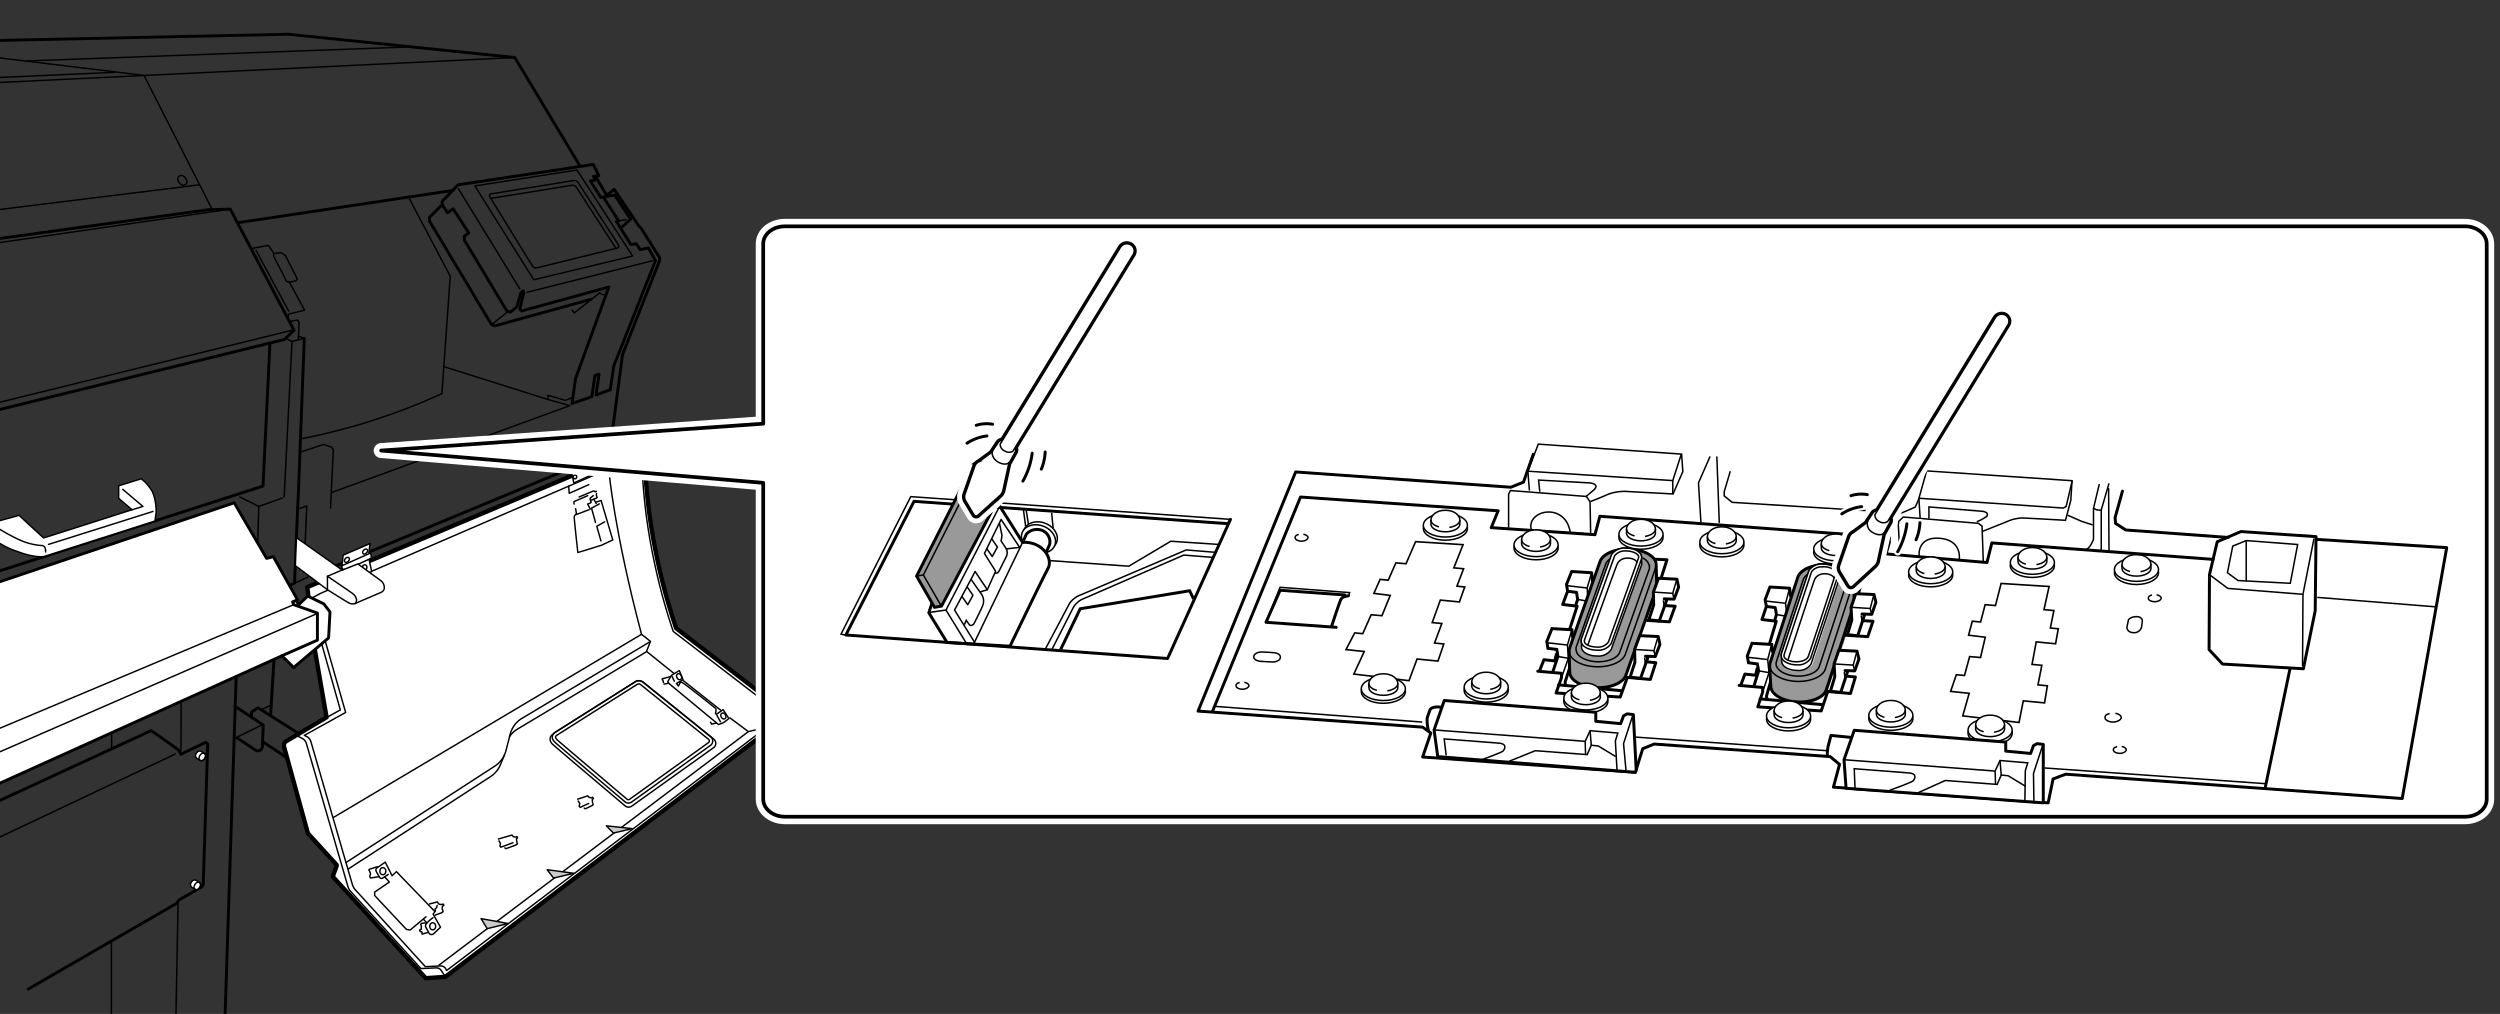<svg xmlns="http://www.w3.org/2000/svg" xmlns:xlink="http://www.w3.org/1999/xlink" width="151.24mm" height="61.34mm" viewBox="0 0 428.71 173.87"><rect x="0" y="0" width="428.71" height="173.87" fill="#333333" stroke="none"/><defs><style>.cls-1,.cls-11,.cls-15,.cls-16,.cls-17,.cls-18,.cls-22,.cls-3,.cls-5{fill:none;}.cls-2{clip-path:url(#clip-path);}.cls-10,.cls-11,.cls-13,.cls-14,.cls-15,.cls-16,.cls-17,.cls-18,.cls-19,.cls-21,.cls-3,.cls-4,.cls-5,.cls-6,.cls-7,.cls-8{stroke:#000;}.cls-10,.cls-15,.cls-16,.cls-19,.cls-22,.cls-3,.cls-4,.cls-5,.cls-6,.cls-7,.cls-8,.cls-9{stroke-linecap:round;stroke-linejoin:round;}.cls-3,.cls-7{stroke-width:0.5px;}.cls-10,.cls-13,.cls-14,.cls-19,.cls-20,.cls-21,.cls-4,.cls-7,.cls-8,.cls-9{fill:#fff;}.cls-4{stroke-width:0.75px;}.cls-5,.cls-6,.cls-8{stroke-width:0.25px;}.cls-6{fill:#ccc;}.cls-20,.cls-22,.cls-9{stroke:#fff;}.cls-20,.cls-9{stroke-width:2.56px;}.cls-10{stroke-width:0.64px;}.cls-11,.cls-13,.cls-14,.cls-17,.cls-18,.cls-20,.cls-21{stroke-miterlimit:10;}.cls-11{stroke-width:0.28px;}.cls-12{fill:#999;}.cls-13,.cls-16,.cls-17{stroke-width:0.26px;}.cls-14,.cls-15,.cls-18,.cls-19{stroke-width:0.51px;}.cls-21{stroke-width:0.9px;}.cls-22{stroke-width:1.28px;}</style><clipPath id="clip-path"><rect class="cls-1" width="153.96" height="173.87"/></clipPath></defs><g id="レイヤー_3" data-name="レイヤー 3"><g class="cls-2"><polyline class="cls-3" points="101.92 30.45 102.25 30.45 104.03 33.51 105.32 32.46 109.63 38.87 109.87 39.02 113.12 44.19 113.12 44.66 106.75 60.8 104.55 77.5 57.69 96.99"/><path class="cls-4" d="M52.71,100.68l51.6-21.74,5-1,1.29,1.39a95.94,95.94,0,0,0,2,16,101.55,101.55,0,0,0,3.35,12.4l14.31,11,1.79,5.8a.63.63,0,0,1-.23.69L76.36,167.51l-3.35.23L57.18,150.45a.32.32,0,0,1-.06-.3l.6-1.63a.26.26,0,0,0-.06-.29L52.8,142.9l-4.08-14.82a.87.87,0,0,1,.4-1L56,123l-2.39-13.74Z"/><polyline class="cls-5" points="53.57 102.5 55.01 101.73 105.65 79.85"/><polyline class="cls-5" points="97.52 83.35 97.61 84.59 100.96 83.11"/><path class="cls-5" d="M100.77,85l-2.32,1a.64.64,0,0,0,0,.43"/><path class="cls-5" d="M99.32,85.21l2.39-1c.2-.08.37.13.37.13l.18-.1"/><polyline class="cls-5" points="102.29 84.63 102.27 84.94 102.4 85.3 102.2 85.45 101.3 85.8"/><polyline class="cls-5" points="101.74 84.99 101.21 85.43 101.2 85.68 101.38 86.13 101.2 86.28 100.77 86.43 101.22 87.29"/><line class="cls-5" x1="101.84" y1="85.62" x2="102.24" y2="86.34"/><path class="cls-5" d="M98.71,87.23l.14.86s-.36.33-.39.52.63,6.14.63,6.14l4.07-1.26,1.92-.9-2-6.76-.89.28"/><polyline class="cls-5" points="102.77 86.4 101.44 87.14 102.12 89.6"/><polyline class="cls-5" points="103.69 89.48 102.34 90.24 103.05 92.75"/><line class="cls-5" x1="101.02" y1="87.4" x2="98.82" y2="88.23"/><path class="cls-5" d="M104.41,80.66s.86,10.2,5.6,28.11l1.53,1.21-.67,1.72,4.69,3.77"/><path class="cls-5" d="M50.89,126.14l.91.47a1.5,1.5,0,0,1,.75.92l7.08,24.39a2.44,2.44,0,0,0,.55,1l12,13.17,2.63-.12a.94.94,0,0,1,.83.42l.76,1.14"/><path class="cls-5" d="M55.77,109.91l3.5,12.26-7.09,3.93.38.18a1.52,1.52,0,0,1,.76.92l7.08,24.39a2.45,2.45,0,0,0,.54,1l12,13.17,2.62-.12a1,1,0,0,1,.84.43l.18.36,54.86-41.69-1.68-5.46-14.31-11a101.55,101.55,0,0,1-3.35-12.4,96.53,96.53,0,0,1-2-16l-1.3-1.39-4.75.91"/><polyline class="cls-5" points="56.01 123.03 58.36 121.74 55.15 110.35"/><path class="cls-5" d="M114.51,116.9l.61-1.08,1.37-.83.64,1.56-1.12.64.32.45.26-.45s0-.29.38-.16,5.71,4.41,5.71,4.41c.26.16,0,.89,0,.89l.13.16.19-.1,1-.7,1,1.53-1,.74-.79.28-8.4-6.95Z"/><line class="cls-5" x1="115.24" y1="115.98" x2="115.63" y2="116.81"/><line class="cls-5" x1="122.94" y1="122.65" x2="123.54" y2="123.77"/><polyline class="cls-5" points="114.93 116.04 113.58 116.39 113.55 116.55 113.68 116.65 113.78 117.06"/><polyline class="cls-5" points="121.85 123.86 122.04 124.18 122.78 123.99"/><ellipse class="cls-5" cx="116.46" cy="116.04" rx="0.41" ry="0.54" transform="translate(-39.82 65) rotate(-26.81)"/><ellipse class="cls-5" cx="124.04" cy="122.78" rx="0.41" ry="0.54" transform="translate(-42.04 69.14) rotate(-26.81)"/><line class="cls-5" x1="117.13" y1="116.68" x2="123.67" y2="121.85"/><polyline class="cls-5" points="125.17 123.1 128.33 125.46 131.41 124.71"/><line class="cls-5" x1="128.33" y1="125.46" x2="75.26" y2="165.51"/><polygon class="cls-6" points="83.55 159.25 87.13 158.36 82.5 157.53 83.55 159.25"/><polygon class="cls-6" points="93.83 149.14 94.92 150.57 98.39 149.75 93.83 149.14"/><polygon class="cls-6" points="103.98 141.61 105.19 142.85 108.42 142.09 103.98 141.61"/><path class="cls-5" d="M107.76,137.71a.94.94,0,0,1-.59-.22c-1.19-1-11.63-9.84-11.92-10.13a1.9,1.9,0,0,1-.5-.65,1,1,0,0,1,.35-1.07l13.83-8.75a1.13,1.13,0,0,1,.6-.17,1.18,1.18,0,0,1,.7.24l11.65,9.4a.88.88,0,0,1,.34.73.9.9,0,0,1-.38.72l-13.54,9.73A1,1,0,0,1,107.76,137.71Z"/><path class="cls-5" d="M122.36,126.7l-12-9.68a1.27,1.27,0,0,0-.36-.2,1.09,1.09,0,0,0-1,.07L95.1,125.64a1.15,1.15,0,0,0-.21.23l-.16.1a1,1,0,0,0-.35,1.1,1.76,1.76,0,0,0,.51.67c.3.3,11.07,9.41,12.3,10.45a.94.94,0,0,0,.6.22.91.91,0,0,0,.55-.18l14-10a.92.92,0,0,0,.4-.74A1,1,0,0,0,122.36,126.7Z"/><path class="cls-5" d="M95.29,126.51a1.46,1.46,0,0,0,.36.45c.26.26,10.32,8.78,11.89,10.1a.36.36,0,0,0,.43,0l13.54-9.73a.34.34,0,0,0,0-.55l-11.66-9.39a.54.54,0,0,0-.64,0l-13.78,8.72S95.2,126.29,95.29,126.51Z"/><polyline class="cls-5" points="85.47 143.87 87.8 143.2 88.02 143.46 88.37 143.55 88.66 143.46 88.75 143.68 88.56 143.84 88.63 144.38 88.72 144.7 88.56 144.86 86.78 145.53 86.58 145.4"/><polyline class="cls-5" points="85.56 144.19 85.82 144.61 85.72 145.09 85.88 145.28 87.96 144.51"/><polyline class="cls-5" points="99.06 137.04 100.79 136.47 101.01 136.72 101.36 136.82 101.65 136.72 101.75 136.95 101.55 137.11 101.62 137.65 101.71 137.97 101.55 138.13 100.37 138.7 100.18 138.57"/><polyline class="cls-5" points="99.16 137.36 99.42 137.78 99.32 138.25 99.48 138.45 100.95 137.78"/><path class="cls-5" d="M66.57,149.94s-.63.44-.95.63a.36.36,0,0,1-.51-.12s-.39-.61-.58-1a.48.48,0,0,1,.1-.61l1.43-1,1.18,2.33.74-.7,6.61,6.86-.32.42L75.54,159l-1.21,1.15a.53.53,0,0,1-.83-.26c-.32-.63-.45-.83-.45-.83s-.28-.35.19-.83,1-.86,1-.86"/><polyline class="cls-5" points="65.97 150.38 66.77 151.25 64.25 152.97 64.25 153.57 69.7 159.38 70.34 159.48 73.05 157.21"/><line class="cls-5" x1="72.61" y1="157.63" x2="73.12" y2="158.17"/><polyline class="cls-5" points="64.69 148.63 63.32 149.07 63.26 149.2 63.41 149.43 63.54 149.84 63.41 150.29 63.54 150.57 65.01 150.32"/><polyline class="cls-5" points="73.66 155.01 75 154.66 75.22 155.01 75.61 155.11 76.02 155.04 76.12 155.23 75.86 155.43 75.83 155.87 75.99 156.32 75.77 156.51 74.62 156.93"/><polyline class="cls-5" points="74.97 155.27 74.87 155.65 74.58 155.9 74.68 156.22"/><polyline class="cls-5" points="73.28 159.93 72.38 160.18 72.35 159.8 72.03 159.73 71.97 159.45 72.25 159.35 72.25 158.84 72.16 158.46 72.32 158.33 73.25 158.23"/><ellipse class="cls-5" cx="74.2" cy="158.84" rx="0.51" ry="0.61"/><ellipse class="cls-5" cx="65.65" cy="149.39" rx="0.51" ry="0.61"/><line class="cls-5" x1="57.19" y1="140.17" x2="110.01" y2="108.77"/><path class="cls-5" d="M111.54,110,89.48,123.2a4.45,4.45,0,0,0-2,2.74l-.71,2.76a4.49,4.49,0,0,1-1.9,2.66L59.36,147.89"/><path class="cls-5" d="M59.74,149l24.38-15.83a4.48,4.48,0,0,0,1.51-1.64c.18-.32.86-2.06.86-2.06"/><path class="cls-5" d="M110.84,111.77,88.78,125a4.45,4.45,0,0,0-1.41,1.32"/><polyline class="cls-7" points="-21.97 107.14 40.16 86.22 45.72 95.75 46.87 95.46 51.03 102.88 50.77 102.98 50.94 103.21 51.18 103.74 52.76 102.21 55.53 103.55 56.59 104.94 56.35 109.39 50.36 114.46 48.35 112.45 -2.63 135.48"/><polyline class="cls-3" points="-58.21 8.17 49.4 5.87 88.28 9.86 99.38 28.34"/><line class="cls-5" x1="84.3" y1="55.68" x2="87.03" y2="53.47"/><polyline class="cls-3" points="101.35 51.32 84.88 55.87 84.3 55.68 73.68 37.96 73.63 37.29 75.83 35.09 75.83 34.52 78.56 31.69 101.73 28.2 102.69 30.11 101.78 30.25 102.06 30.88 101.25 31.02 103.02 33.85 105.42 33.46 108.14 37.58 106.56 39.02"/><polyline class="cls-3" points="103.5 33.85 106.08 37.87 105.7 37.96 108.19 41.94 109.1 41.79 109.77 42.8 111.21 42.51 112.4 44.71 105.27 62.71 104.65 66.83 102.21 67.74 102.73 64.15 102.02 64.39 101.49 68.03 98.09 69.18 98.71 64.87 104.41 49.21 89.43 53.33 89.14 52.99 89.81 50.27 89.71 49.88 89.33 50.22 88.61 52.66 87.51 53.52 86.89 53.28 79.66 41.22 79.61 40.5 80.38 39.93 77.7 35.81 76.74 36.48 75.83 35.09"/><line class="cls-5" x1="106.09" y1="37.87" x2="107.33" y2="37.68"/><line class="cls-5" x1="90.38" y1="50.12" x2="111.88" y2="44.71"/><line class="cls-5" x1="78.61" y1="32.36" x2="89.14" y2="49.55"/><polygon class="cls-5" points="81.43 31.88 91.53 47.97 108.48 43.9 98.95 29.15 81.43 31.88"/><path class="cls-5" d="M84,33.76,91.3,45.6a.73.73,0,0,0,.8.32l13.75-3.39a.34.34,0,0,0,.21-.52L99.13,31.3a.77.77,0,0,0-.77-.34L84.2,33.24A.34.34,0,0,0,84,33.76Z"/><path class="cls-5" d="M105.59,42.54,98.84,32.11a.78.78,0,0,0-.77-.34L84.26,34"/><polyline class="cls-5" points="98.09 53.14 98.47 53.66 102.83 50.22 103.4 50.55 103.93 50.46"/><polyline class="cls-5" points="76.07 62.86 93.97 68.5 93.97 67.79 96.94 68.65 98.14 68.17"/><polyline class="cls-5" points="93.97 68.5 97.71 69.56 56.87 84.45"/><polyline class="cls-5" points="51.56 77.5 55.53 76.21 56.87 76.69 57.16 77.12 56.68 87.13"/><path class="cls-5" d="M70.21,34.09l7,13.27L75.78,67.5a107.64,107.64,0,0,1-24.22,7.76"/><polyline class="cls-5" points="46.96 43.47 48.21 43.32 48.93 43.8 50.98 47.82 50.79 48.11 49.64 48.4 49.16 48.26 46.91 43.9 46.96 43.47 46.05 42.08 43.37 42.56 43.32 42.99"/><polyline class="cls-5" points="49.64 48.4 52.23 53.19 49.45 53.86 49.45 54.57"/><line class="cls-5" x1="43.9" y1="42.94" x2="49.5" y2="53.33"/><polyline class="cls-3" points="-5.75 71.62 48.78 58.21 50.41 56.63 39.49 35.86 35.81 35.95 -0.34 40.93"/><line class="cls-5" x1="50.22" y1="56.59" x2="-6.89" y2="70.66"/><line class="cls-5" x1="-0.1" y1="41.6" x2="39.49" y2="35.86"/><line class="cls-3" x1="41.03" y1="38.15" x2="77.65" y2="32.65"/><polyline class="cls-5" points="-20.3 7.47 24.7 12.93 36.38 35.9"/><line class="cls-5" x1="19.63" y1="12.4" x2="-52.28" y2="15.61"/><line class="cls-5" x1="-52.23" y1="16.66" x2="88.28" y2="9.86"/><line class="cls-5" x1="4.64" y1="10.44" x2="70.28" y2="8.04"/><ellipse class="cls-5" cx="31.26" cy="30.93" rx="0.67" ry="0.91" transform="translate(-12.35 25.3) rotate(-37.35)"/><line class="cls-5" x1="34.18" y1="31.69" x2="-22.02" y2="38.63"/><polyline class="cls-5" points="49.64 55.15 51.03 54.86 51.27 55.29 51.18 58.02"/><polyline class="cls-5" points="51.18 57.64 52.18 58.02 50.07 58.55 49.07 58.07"/><polyline class="cls-3" points="52.18 58.02 51.18 84.35 51.03 87.32 50.51 100 49.74 100.34"/><polyline class="cls-5" points="51.03 87.32 52.61 86.75 52.32 93.21"/><line class="cls-5" x1="50.51" y1="100.01" x2="52.95" y2="98.9"/><line class="cls-5" x1="54.24" y1="105.27" x2="-2.78" y2="130.12"/><polyline class="cls-3" points="48.35 112.45 54.43 109.77 54.43 105.13 50.36 103.69 50.17 103.21 50.77 102.98"/><line class="cls-5" x1="-5.31" y1="127.1" x2="50.36" y2="103.69"/><polyline class="cls-8" points="101.25 79.83 101.59 81.36 98.39 82.82 98 80.81"/><path class="cls-8" d="M101.47,78.85l.15-1.17-3.43,1.5L98,80.7s0,.46.44.34,3.2-1.43,3.2-1.43S102,79.07,101.47,78.85Z"/><line class="cls-5" x1="101.5" y1="78.98" x2="98.07" y2="80.5"/><ellipse class="cls-5" cx="101" cy="78.7" rx="0.37" ry="0.26" transform="translate(-25.82 96.38) rotate(-45.86)"/><ellipse class="cls-5" cx="98.68" cy="79.76" rx="0.37" ry="0.26" transform="translate(-27.28 95.04) rotate(-45.86)"/><ellipse class="cls-5" cx="100.94" cy="80.73" rx="0.33" ry="0.29" transform="translate(10.99 173.54) rotate(-84.55)"/><ellipse class="cls-5" cx="98.6" cy="81.78" rx="0.33" ry="0.29" transform="translate(7.83 172.17) rotate(-84.55)"/><polyline class="cls-8" points="63.29 95.95 63.74 98.01 59.1 100.11 58.58 97.41"/><path class="cls-8" d="M63.25,94.78l.2-1.58-4.61,2-.21,2.06s0,.61.59.44,4.3-1.92,4.3-1.92S64,95.08,63.25,94.78Z"/><line class="cls-5" x1="63.28" y1="94.94" x2="58.68" y2="96.99"/><ellipse class="cls-5" cx="62.61" cy="94.57" rx="0.5" ry="0.34" transform="translate(-48.86 73.65) rotate(-45.86)"/><ellipse class="cls-5" cx="59.5" cy="95.99" rx="0.5" ry="0.34" transform="translate(-50.83 71.85) rotate(-45.86)"/><ellipse class="cls-5" cx="62.54" cy="97.3" rx="0.45" ry="0.38" transform="translate(-40.26 150.31) rotate(-84.55)"/><ellipse class="cls-5" cx="59.4" cy="98.71" rx="0.45" ry="0.38" transform="translate(-44.51 148.46) rotate(-84.55)"/><path class="cls-8" d="M50.84,92.2l7.85,5.56,2.68-1.06,4,2.92a1.5,1.5,0,0,1,.53,1.2c0,.57-.67.81-.67.81l-4.36,1.87a1.39,1.39,0,0,1-1.1-.14c-.62-.34-3.64-2.25-3.64-2.25L50.65,97Z"/><polyline class="cls-5" points="56.15 101.11 56.15 98.81 58.98 97.61"/><path class="cls-5" d="M56.15,98.81l4.26,2.92c1,.72.77,1.58.48,1.77"/><line class="cls-5" x1="113.87" y1="117.32" x2="114.61" y2="117.16"/><line class="cls-5" x1="48.73" y1="85.21" x2="50.07" y2="58.55"/><polyline class="cls-3" points="46.29 58.88 45.1 83.35 -6.61 100"/><polyline class="cls-5" points="41.12 85.21 44.38 86.84 48.4 85.4"/><line class="cls-5" x1="44.38" y1="86.84" x2="44.19" y2="93.02"/><path class="cls-8" d="M20.35,85.45l0-2.15,3.88-1.2a7.85,7.85,0,0,1,1.92,2.25A8.68,8.68,0,0,1,26.76,88l-.19,1.34-19,6.08s-1.44.33-4.5-.82A14.43,14.43,0,0,1-1.44,92.2l.05-2.54,4.65-1.29,4.21,3.88,15.17-4.84Z"/><polyline class="cls-5" points="21.06 83.92 24.51 86.84 22.64 87.42"/><path class="cls-5" d="M-1,90.14a31.75,31.75,0,0,0,4.26,2.4,11.15,11.15,0,0,0,3.74,1s.91-.14.81,1.1"/><line class="cls-5" x1="8.33" y1="93.35" x2="26.23" y2="87.7"/><line class="cls-3" x1="46.98" y1="113.17" x2="46.4" y2="122.68"/><polyline class="cls-3" points="43.13 122.98 43.13 122.12 44.23 121.36 51.27 125.81"/><line class="cls-5" x1="44.9" y1="121.64" x2="46.34" y2="120.97"/><path class="cls-3" d="M40.31,121.12l4.83,3.2L45,128a.77.77,0,0,1-1.2.62l-3.11-2.06"/><line class="cls-5" x1="44.9" y1="124.32" x2="40.31" y2="126.57"/><line class="cls-3" x1="45.19" y1="127.29" x2="49.12" y2="129.88"/><line class="cls-3" x1="40.5" y1="116.04" x2="38.49" y2="177.32"/><path class="cls-3" d="M4.84,169.61l25.51-14.74.34-.53,3.87-2.25.29-.38.77-24.13-.34-.29L31,129.35a1.91,1.91,0,0,0-.62-.91c-.48-.38-4.45-3.16-4.45-3.16l-36.72,16.95"/><line class="cls-5" x1="-10.01" y1="148.26" x2="30.06" y2="129.3"/><line class="cls-5" x1="19.15" y1="128.3" x2="19.15" y2="125.76"/><line class="cls-5" x1="31.07" y1="120.54" x2="31.02" y2="128.78"/><line class="cls-5" x1="30.54" y1="154.72" x2="30.11" y2="177.41"/><line class="cls-5" x1="19.1" y1="161.38" x2="19.1" y2="177.13"/><path class="cls-8" d="M34.33,130.39a.62.62,0,0,0,.79-.33c.2-.33.18-.71-.06-.85l-.6-.37c-.23-.15-.59,0-.79.33a.62.62,0,0,0,.06.85Z"/><ellipse class="cls-5" cx="34.7" cy="129.8" rx="0.7" ry="0.49" transform="translate(-93.97 91.1) rotate(-58.29)"/><path class="cls-8" d="M33.47,152.51c.23.14.59,0,.79-.33a.64.64,0,0,0-.06-.86l-.6-.37c-.23-.14-.59,0-.79.34a.62.62,0,0,0,.06.85Z"/><ellipse class="cls-5" cx="33.84" cy="151.92" rx="0.7" ry="0.49" transform="translate(-113.19 100.86) rotate(-58.29)"/></g></g><g id="レイヤー_7" data-name="レイヤー 7"><path class="cls-9" d="M130.88,41.81c0-1.66,1.66-3,3.7-3H422.73c2,0,3.7,1.34,3.7,3v95.24c0,1.66-1.66,3-3.7,3H134.58c-2,0-3.7-1.34-3.7-3V82.8L65.36,77.26l65.52-4.61Z"/><path class="cls-10" d="M130.88,41.81c0-1.66,1.66-3,3.7-3H422.73c2,0,3.7,1.34,3.7,3v95.24c0,1.66-1.66,3-3.7,3H134.58c-2,0-3.7-1.34-3.7-3V82.8L65.36,77.26l65.52-4.61Z"/></g><g id="レイヤー_5" data-name="レイヤー 5"><polygon class="cls-11" points="242.75 92.88 250.89 93.4 249.31 97.37 250.98 97.53 249.84 100.52 251.18 100.65 250.26 103.22 247 102.9 245.6 106.76 247.25 106.92 246 110.27 247.59 110.43 246.59 113.36 243 113.01 241.62 116.72 232.16 115.59 233.95 111.72 230.82 111.39 232.31 108.53 233.69 108.66 235.13 105.42 236.98 105.58 238.4 102.1 235.6 101.75 236.66 99.35 238.06 99.49 239.37 96.52 241.11 96.67 242.75 92.88"/><polygon class="cls-11" points="343.16 100.05 351.39 100.57 350.51 104.54 352.21 104.7 351.6 107.69 352.96 107.82 352.5 110.39 349.18 110.07 348.46 113.93 350.14 114.09 349.48 117.44 351.09 117.6 350.61 120.53 346.96 120.18 346.23 123.89 336.58 122.76 337.68 118.89 334.5 118.56 335.48 115.7 336.88 115.83 337.76 112.59 339.63 112.75 340.44 109.27 337.58 108.92 338.22 106.52 339.64 106.66 340.42 103.69 342.19 103.84 343.16 100.05"/><path class="cls-12" d="M283.75,96.84c-.17-.94-1.11-2.43-4.26-2.76,2.32.54,1.85,1.48,1.85,1.48l0,1.15-5.09,14.78a4.33,4.33,0,0,1-3,1c-1.82-.14-2.13-1.35-2.13-1.35l0-1.28,5.16-14.65a2.69,2.69,0,0,1,1.24-1,6,6,0,0,0-3,1.65l-5.62,15.86.53,4.32c.51.94,2.49,2.09,5.07,2.09a6.07,6.07,0,0,0,4.21-1.83l4.83-13.77,0-1,.59-1.55S283.91,97.79,283.75,96.84Z"/><path class="cls-12" d="M279.49,94.08a3.19,3.19,0,0,0-2,.11A6.22,6.22,0,0,1,279.49,94.08Z"/><path class="cls-12" d="M317.93,99.48c-.19-.94-1.16-2.42-4.33-2.75,2.33.53,1.89,1.47,1.89,1.47l.05,1.15-4.79,14.72a4.29,4.29,0,0,1-3,1,2.2,2.2,0,0,1-2.16-1.34l-.06-1.28,4.87-14.59a2.58,2.58,0,0,1,1.22-1,5.88,5.88,0,0,0-2.95,1.64l-5.3,15.8.62,4.3c.53.94,2.55,2.08,5.14,2.08a6,6,0,0,0,4.19-1.82l4.55-13.72,0-1,.56-1.54S318.11,100.42,317.93,99.48Z"/><path class="cls-12" d="M313.6,96.73a3.21,3.21,0,0,0-2,.11A6.27,6.27,0,0,1,313.6,96.73Z"/><path class="cls-13" d="M181.14,93.12c-.56,1.17-2.24,1.58-3.75.92s-2.29-2.16-1.73-3.33,2.24-1.58,3.75-.92S181.7,92,181.14,93.12Z"/><path class="cls-13" d="M180.83,93.63c-.56,1.17-2.24,1.58-3.76.91s-2.29-2.16-1.73-3.33,2.24-1.58,3.76-.91S181.39,92.46,180.83,93.63Z"/><path class="cls-14" d="M175.51,92.71,176,91.6a2.46,2.46,0,0,1,2.68-.66A2.14,2.14,0,0,1,180,93.36l-.63,1.41"/><path class="cls-14" d="M159.81,103.43l-.53,1.65,3.13,5.09,10.79.64s5.56-11.6,6.51-13.31-.94-4.7-4.35-4.5c-.41-.71-3.93-6.21-3.93-6.21l-1.65.22Z"/><polygon class="cls-15" points="211.01 89.06 200.22 112.92 145.05 108.89 156.74 85.97 210.59 89.8 211.01 89.06"/><polyline class="cls-16" points="211.01 89.06 156.18 85.16 144.21 108.76 145.05 108.89"/><line class="cls-16" x1="169.31" y1="101.13" x2="167.26" y2="98.07"/><ellipse class="cls-13" cx="348.52" cy="97" rx="3.78" ry="2.02"/><ellipse class="cls-13" cx="348.52" cy="96.46" rx="3.78" ry="2.02"/><path class="cls-13" d="M351,95.55c0-.73-.85-1.66-2.47-1.66s-2.48.93-2.48,1.66v.71c0,.73,1.11,1.32,2.48,1.32S351,97,351,96.26Z"/><path class="cls-17" d="M347.41,96.74c-.81-.22-1.37-.67-1.37-1.19"/><path class="cls-17" d="M351,95.55c0,.61-.75,1.11-1.79,1.27"/><ellipse class="cls-13" cx="366.37" cy="98.21" rx="3.78" ry="2.02"/><ellipse class="cls-13" cx="366.37" cy="97.67" rx="3.78" ry="2.02"/><path class="cls-13" d="M368.85,96.76c0-.73-.85-1.66-2.48-1.66s-2.48.93-2.48,1.66v.71c0,.73,1.11,1.32,2.48,1.32s2.48-.59,2.48-1.32Z"/><path class="cls-17" d="M365.27,98c-.82-.22-1.38-.67-1.38-1.19"/><path class="cls-17" d="M368.85,96.76c0,.61-.76,1.11-1.79,1.27"/><path class="cls-18" d="M284,96.84c0-1.48-2.24-2.69-4.92-2.69-2.25,0-4.12.85-4.64,2-.11.22-5.17,14.68-5.28,15a1.41,1.41,0,0,0-.07.5c0,.51.08,3.41.09,3.58,0,1.48,2.24,2.69,4.92,2.69,2.28,0,4.17-.87,4.66-2,.09-.2,5.18-14.67,5.28-15.06a1.21,1.21,0,0,0,.05-.42C284.11,99.91,284,97,284,96.84Z"/><path class="cls-17" d="M276.07,95.86a2,2,0,0,0-.68.77c-.08.17-5,14.09-5.11,14.37a1,1,0,0,0,0,.39c0,1.16,1.74,2.09,3.83,2.09,1.77,0,3.25-.67,3.63-1.59.07-.16,5-14.09,5.11-14.39a1.86,1.86,0,0,0,0-.33,1.9,1.9,0,0,0-1.15-1.48"/><path class="cls-17" d="M284,96.84c0-1.48-2.24-2.69-4.92-2.69-2.25,0-4.12.85-4.64,2-.11.22-5.17,14.68-5.28,15a1.41,1.41,0,0,0-.07.5c0,1.48,2.24,2.69,4.92,2.69,2.28,0,4.17-.87,4.67-2.05.08-.2,5.17-14.67,5.27-15.06A1.21,1.21,0,0,0,284,96.84Z"/><path class="cls-13" d="M281.5,95.53c0-.86-1.17-1.53-2.62-1.53a2.68,2.68,0,0,0-2.46,1.09c0,.08-5.15,14.35-5.21,14.54a1.13,1.13,0,0,0,0,.32c0,.16,0,.9,0,1,0,.87,1.17,1.54,2.63,1.54a2.62,2.62,0,0,0,2.47-1.13c0-.08,5.14-14.3,5.21-14.55a1.24,1.24,0,0,0,0-.27C281.53,96.37,281.51,95.62,281.5,95.53Z"/><path class="cls-13" d="M273.79,111.48c-1.45,0-2.61-.67-2.63-1.53a1.13,1.13,0,0,1,0-.32c.06-.19,5.17-14.46,5.21-14.54A2.68,2.68,0,0,1,278.88,94c1.45,0,2.6.67,2.62,1.53a.63.63,0,0,1,0,.27c-.06.25-5.17,14.47-5.21,14.55A2.61,2.61,0,0,1,273.79,111.48Zm5.1-17a2.24,2.24,0,0,0-2,.82c-.09.23-5.09,14.17-5.19,14.48a.5.5,0,0,0,0,.17c0,.57,1,1,2.11,1a2.17,2.17,0,0,0,2-.84c.17-.43,5.12-14.25,5.19-14.49a.32.32,0,0,0,0-.14C281,95,280,94.48,278.89,94.48Z"/><path class="cls-17" d="M280.67,96.49c.14-.7-2.66-1.51-3.4.36s-5,13.81-5,13.81"/><polyline class="cls-15" points="282.31 113.48 283.94 113.64 283.01 116.51 279.06 116.16 277.84 119.53 266.84 118.83 267.77 116.21 267.76 115.45 263.7 115.1"/><polyline class="cls-18" points="266.28 115.2 267.16 112.58 266.97 111.37 265.44 111.17 265.25 110 266.14 107.79 269.56 107.99 269.7 109.4"/><polyline class="cls-17" points="269.56 107.99 268.79 110.61 268.95 112.88 267.77 116.21"/><line class="cls-17" x1="267.16" y1="112.58" x2="268.95" y2="112.88"/><line class="cls-17" x1="265.26" y1="110.21" x2="268.79" y2="110.61"/><polyline class="cls-15" points="270.23 103.71 270.54 102.8 270.35 101.58 268.82 101.38 268.63 100.22 269.52 98 272.94 98.21 273.08 99.62"/><polyline class="cls-17" points="272.94 98.21 272.17 100.83 272.27 102.34"/><line class="cls-17" x1="270.53" y1="102.79" x2="271.97" y2="103.04"/><line class="cls-17" x1="268.64" y1="100.42" x2="272.17" y2="100.83"/><polyline class="cls-15" points="264.02 115 264.76 113.13 266.6 113.33 266.89 112.22"/><polyline class="cls-15" points="268.82 101.38 267.98 103.65 270.46 103.95 269.19 107.84"/><polyline class="cls-15" points="283.75 95.89 285.86 95.99 284.93 98.91"/><polygon class="cls-19" points="284.54 106.48 285.87 102.74 285.39 102.69 287.08 102.74 287.86 100.68 287.57 99.32 284.41 99.16 283.53 101.53 283.58 103.75 282.75 106.27 284.54 106.48"/><polyline class="cls-17" points="283.53 101.53 286.84 101.74 287.47 99.62"/><line class="cls-17" x1="285.24" y1="102.95" x2="285.37" y2="104"/><line class="cls-17" x1="286.84" y1="101.74" x2="287.08" y2="102.74"/><polygon class="cls-19" points="281.33 116.31 282.65 112.58 282.18 112.53 283.86 112.58 284.65 110.51 284.35 109.15 281.19 109 280.31 111.37 280.36 113.58 279.54 116.11 281.33 116.31"/><polyline class="cls-17" points="280.31 111.37 283.62 111.57 284.25 109.45"/><line class="cls-17" x1="282.03" y1="112.78" x2="282.16" y2="113.84"/><line class="cls-17" x1="283.62" y1="111.57" x2="283.86" y2="112.58"/><polyline class="cls-15" points="285.63 103.85 287.26 103.95 286.28 106.63 282.34 106.38"/><polyline class="cls-15" points="269.17 114.54 268.39 116.96 268.46 117.5"/><line class="cls-15" x1="267.27" y1="117.44" x2="278.06" y2="118.44"/><path class="cls-18" d="M317.8,99.51c-.08-1.47-2.28-2.65-4.93-2.65-2.22,0-4,.83-4.53,2-.09.22-4.7,14.49-4.8,14.84a2.05,2.05,0,0,0-.06.49c0,.51.18,3.37.19,3.54.08,1.46,2.29,2.65,4.94,2.65,2.25,0,4.09-.86,4.54-2,.08-.21,4.71-14.49,4.8-14.87a1.5,1.5,0,0,0,0-.42C318,102.54,317.81,99.65,317.8,99.51Z"/><path class="cls-17" d="M309.91,98.55a1.9,1.9,0,0,0-.65.75c-.07.17-4.56,13.91-4.64,14.19a1.2,1.2,0,0,0-.05.38c.06,1.14,1.78,2.07,3.84,2.07,1.75,0,3.19-.67,3.54-1.57.07-.16,4.58-13.91,4.65-14.21a1.66,1.66,0,0,0,0-.32,1.93,1.93,0,0,0-1.17-1.46"/><path class="cls-17" d="M317.8,99.51c-.08-1.47-2.28-2.65-4.93-2.65-2.22,0-4,.83-4.53,2-.09.22-4.7,14.49-4.8,14.84a2.05,2.05,0,0,0-.06.49c.08,1.47,2.29,2.66,4.94,2.66,2.25,0,4.09-.86,4.55-2,.08-.2,4.7-14.48,4.79-14.86A1.2,1.2,0,0,0,317.8,99.51Z"/><path class="cls-13" d="M315.27,98.22c0-.85-1.2-1.52-2.64-1.52a2.55,2.55,0,0,0-2.39,1.09c0,.08-4.69,14.15-4.75,14.34a.82.82,0,0,0,0,.31c0,.17,0,.9.05,1,.05.85,1.2,1.52,2.63,1.52a2.5,2.5,0,0,0,2.41-1.12c0-.08,4.69-14.11,4.75-14.36a.82.82,0,0,0,0-.27C315.31,99.05,315.27,98.31,315.27,98.22Z"/><path class="cls-13" d="M308.09,114c-1.43,0-2.59-.66-2.63-1.52a.82.82,0,0,1,0-.31c.06-.19,4.71-14.26,4.75-14.34a2.55,2.55,0,0,1,2.39-1.09c1.44,0,2.59.67,2.64,1.52a1.1,1.1,0,0,1,0,.26c-.06.25-4.72,14.28-4.75,14.37A2.52,2.52,0,0,1,308.09,114Zm4.57-16.78a2.15,2.15,0,0,0-2,.81c-.08.22-4.64,14-4.73,14.29a1,1,0,0,0,0,.16c0,.57,1,1,2.12,1s1.8-.41,2-.82,4.67-14.07,4.73-14.31a.28.28,0,0,0,0-.13C314.74,97.66,313.78,97.18,312.66,97.18Z"/><path class="cls-17" d="M314.47,99.17c.12-.7-2.67-1.5-3.35.35s-4.51,13.63-4.51,13.63"/><polyline class="cls-15" points="316.55 115.94 318.17 116.09 317.33 118.92 313.43 118.57 312.31 121.91 301.44 121.21 302.28 118.62 302.24 117.88 298.24 117.53"/><polyline class="cls-18" points="300.78 117.63 301.58 115.04 301.36 113.85 299.84 113.65 299.63 112.5 300.44 110.31 303.82 110.51 304 111.91"/><polyline class="cls-17" points="303.82 110.51 303.13 113.1 303.36 115.34 302.28 118.62"/><line class="cls-17" x1="301.58" y1="115.04" x2="303.35" y2="115.34"/><line class="cls-17" x1="299.64" y1="112.7" x2="303.13" y2="113.1"/><polyline class="cls-15" points="304.36 106.29 304.64 105.39 304.42 104.19 302.91 103.99 302.69 102.85 303.51 100.66 306.89 100.86 307.07 102.25"/><polyline class="cls-17" points="306.89 100.86 306.2 103.45 306.35 104.94"/><line class="cls-17" x1="304.64" y1="105.39" x2="306.07" y2="105.63"/><line class="cls-17" x1="302.7" y1="103.05" x2="306.2" y2="103.45"/><polyline class="cls-15" points="298.54 117.43 299.22 115.59 301.05 115.79 301.3 114.69"/><polyline class="cls-15" points="302.91 103.99 302.15 106.23 304.6 106.53 303.45 110.36"/><polyline class="cls-15" points="317.5 98.57 319.58 98.67 318.75 101.56"/><polygon class="cls-19" points="318.57 109.02 319.77 105.34 319.31 105.29 320.97 105.34 321.69 103.3 321.36 101.95 318.24 101.8 317.43 104.14 317.55 106.33 316.8 108.82 318.57 109.02"/><polyline class="cls-17" points="317.43 104.14 320.71 104.34 321.27 102.25"/><line class="cls-17" x1="319.16" y1="105.54" x2="319.32" y2="106.58"/><line class="cls-17" x1="320.71" y1="104.34" x2="320.97" y2="105.34"/><polygon class="cls-19" points="315.66 118.72 316.87 115.04 316.4 114.99 318.06 115.04 318.78 113 318.45 111.66 315.33 111.51 314.52 113.85 314.64 116.04 313.89 118.53 315.66 118.72"/><polyline class="cls-17" points="314.52 113.85 317.8 114.05 318.36 111.96"/><line class="cls-17" x1="316.26" y1="115.24" x2="316.41" y2="116.29"/><line class="cls-17" x1="317.8" y1="114.05" x2="318.06" y2="115.04"/><polyline class="cls-15" points="319.57 106.43 321.19 106.53 320.29 109.17 316.39 108.92"/><polyline class="cls-15" points="303.61 116.98 302.92 119.37 303 119.9"/><line class="cls-15" x1="301.82" y1="119.84" x2="312.49" y2="120.83"/><ellipse class="cls-13" cx="247.86" cy="90.61" rx="3.78" ry="2.02"/><ellipse class="cls-13" cx="247.86" cy="90.07" rx="3.78" ry="2.02"/><path class="cls-13" d="M250.34,89.17c0-.73-.85-1.67-2.48-1.67s-2.48.94-2.48,1.67v.7c0,.73,1.11,1.32,2.48,1.32s2.48-.59,2.48-1.32Z"/><path class="cls-17" d="M246.76,90.35c-.82-.22-1.38-.67-1.38-1.18"/><path class="cls-17" d="M250.34,89.17c0,.6-.76,1.11-1.8,1.27"/><ellipse class="cls-13" cx="254.86" cy="118.38" rx="3.78" ry="2.02"/><ellipse class="cls-13" cx="254.86" cy="117.84" rx="3.78" ry="2.02"/><path class="cls-13" d="M257.34,116.93c0-.73-.85-1.66-2.48-1.66s-2.48.93-2.48,1.66v.71c0,.73,1.11,1.32,2.48,1.32s2.48-.59,2.48-1.32Z"/><path class="cls-17" d="M253.76,118.11c-.82-.21-1.38-.66-1.38-1.18"/><path class="cls-17" d="M257.34,116.93c0,.6-.76,1.11-1.79,1.27"/><path class="cls-15" d="M231.23,102.17s-1,.1-1.26.56-1.63,4.69-1.63,4.69"/><polyline class="cls-15" points="229.13 107.57 217.1 106.71 219.52 101.22 230.6 102.02"/><polyline class="cls-17" points="217.1 106.71 219.52 100.71 231.44 101.62 231.28 102.17"/><path class="cls-17" d="M223.51,91.61c.46.08.79.31.79.58s-.49.61-1.1.61-1.11-.28-1.11-.61.26-.45.63-.55"/><path class="cls-17" d="M213.38,117c.45.08.78.31.78.58s-.49.61-1.1.61-1.1-.27-1.1-.61.26-.45.63-.55"/><path class="cls-17" d="M216.37,111.8c-.75,0-1.37.37-1.37.81s.42.68,1,.78c.12,0,1.8.13,2.21.13.75,0,1.36-.36,1.36-.81s-.45-.7-1-.78C218.42,111.91,216.77,111.8,216.37,111.8Z"/><path class="cls-17" d="M369.82,102c.46.07.79.3.79.58s-.5.6-1.11.6-1.1-.27-1.1-.6.26-.45.63-.55"/><path class="cls-17" d="M363.84,128c.45.08.78.31.78.58s-.49.61-1.1.61-1.11-.27-1.11-.61.26-.45.64-.54"/><path class="cls-17" d="M362.76,122.31c.58.1,1,.39,1,.74s-.63.76-1.4.76-1.39-.34-1.39-.76.32-.57.8-.7"/><polyline class="cls-15" points="207.97 121.87 223.02 85.23 256.91 87.59 255.72 90.48 273.51 91.69 274.35 88.53 323.99 92.16 323.99 93.03 323.43 94.98 340.73 96.46 341.57 93.1 379.52 95.92"/><polyline class="cls-15" points="262.93 77.9 261.25 82.68 259.08 83.55 222.18 80.93 205.45 121.94 243.96 124.69 245.36 125.7 243.96 129.81 280.44 132.43 281.7 128.39 283.66 127.59 313.84 129.74 315.45 131.08 314.4 134.98 351.23 137.67 352.07 133.57 354.24 132.76 411.94 136.93 419.57 93.91 397.23 92.49"/><ellipse class="cls-13" cx="263.41" cy="93.97" rx="3.78" ry="2.02"/><ellipse class="cls-13" cx="263.41" cy="93.43" rx="3.78" ry="2.02"/><path class="cls-13" d="M265.88,92.53c0-.73-.85-1.67-2.47-1.67s-2.48.94-2.48,1.67v.7c0,.73,1.11,1.32,2.48,1.32s2.47-.59,2.47-1.32Z"/><path class="cls-17" d="M262.3,93.71c-.81-.21-1.37-.66-1.37-1.18"/><path class="cls-17" d="M265.88,92.53c0,.6-.75,1.11-1.79,1.27"/><ellipse class="cls-13" cx="281.4" cy="92.16" rx="3.78" ry="2.02"/><ellipse class="cls-13" cx="281.4" cy="91.62" rx="3.78" ry="2.02"/><path class="cls-13" d="M283.88,90.71c0-.73-.85-1.66-2.48-1.66s-2.48.93-2.48,1.66v.71c0,.73,1.11,1.32,2.48,1.32s2.48-.59,2.48-1.32Z"/><path class="cls-17" d="M280.3,91.9c-.82-.22-1.38-.67-1.38-1.19"/><path class="cls-17" d="M283.88,90.71c0,.61-.76,1.11-1.79,1.27"/><ellipse class="cls-13" cx="295.27" cy="93.47" rx="3.78" ry="2.02"/><ellipse class="cls-13" cx="295.27" cy="92.93" rx="3.78" ry="2.02"/><path class="cls-13" d="M297.74,92c0-.73-.85-1.66-2.47-1.66s-2.48.93-2.48,1.66v.71c0,.73,1.11,1.32,2.48,1.32s2.47-.59,2.47-1.32Z"/><path class="cls-17" d="M294.16,93.21c-.81-.22-1.37-.67-1.37-1.19"/><path class="cls-17" d="M297.74,92c0,.61-.75,1.12-1.79,1.27"/><ellipse class="cls-13" cx="314.8" cy="94.68" rx="3.78" ry="2.02"/><ellipse class="cls-13" cx="314.8" cy="94.14" rx="3.78" ry="2.02"/><path class="cls-13" d="M317.28,93.23c0-.73-.85-1.66-2.48-1.66s-2.48.93-2.48,1.66v.71c0,.73,1.11,1.32,2.48,1.32s2.48-.59,2.48-1.32Z"/><path class="cls-17" d="M313.7,94.42c-.82-.22-1.38-.67-1.38-1.19"/><path class="cls-17" d="M317.28,93.23c0,.61-.76,1.12-1.79,1.27"/><ellipse class="cls-13" cx="306.71" cy="123.32" rx="3.78" ry="2.02"/><ellipse class="cls-13" cx="306.71" cy="122.78" rx="3.78" ry="2.02"/><path class="cls-13" d="M309.19,121.87c0-.73-.85-1.66-2.48-1.66s-2.48.93-2.48,1.66v.71c0,.73,1.11,1.32,2.48,1.32s2.48-.59,2.48-1.32Z"/><path class="cls-17" d="M305.61,123.06c-.81-.22-1.38-.67-1.38-1.19"/><path class="cls-17" d="M309.19,121.87c0,.61-.76,1.11-1.79,1.27"/><ellipse class="cls-13" cx="324.25" cy="123.22" rx="3.78" ry="2.02"/><ellipse class="cls-13" cx="324.25" cy="122.68" rx="3.78" ry="2.02"/><path class="cls-13" d="M326.73,121.77c0-.73-.85-1.66-2.48-1.66s-2.48.93-2.48,1.66v.71c0,.73,1.11,1.32,2.48,1.32s2.48-.59,2.48-1.32Z"/><path class="cls-17" d="M323.15,123c-.81-.22-1.38-.67-1.38-1.19"/><path class="cls-17" d="M326.73,121.77c0,.6-.76,1.11-1.79,1.27"/><ellipse class="cls-13" cx="341.27" cy="125.74" rx="3.78" ry="2.02"/><ellipse class="cls-13" cx="341.27" cy="125.2" rx="3.78" ry="2.02"/><path class="cls-13" d="M343.75,124.29c0-.73-.85-1.66-2.48-1.66s-2.48.93-2.48,1.66V125c0,.73,1.11,1.32,2.48,1.32s2.48-.59,2.48-1.32Z"/><path class="cls-17" d="M340.17,125.48c-.82-.22-1.38-.67-1.38-1.19"/><path class="cls-17" d="M343.75,124.29c0,.61-.76,1.11-1.8,1.27"/><ellipse class="cls-13" cx="331.08" cy="98.61" rx="3.78" ry="2.02"/><ellipse class="cls-13" cx="331.08" cy="98.07" rx="3.78" ry="2.02"/><path class="cls-13" d="M333.56,97.17c0-.73-.85-1.67-2.48-1.67s-2.48.94-2.48,1.67v.7c0,.73,1.11,1.32,2.48,1.32s2.48-.59,2.48-1.32Z"/><path class="cls-17" d="M330,98.35c-.82-.22-1.38-.67-1.38-1.18"/><path class="cls-17" d="M333.56,97.17c0,.6-.76,1.11-1.79,1.27"/><ellipse class="cls-13" cx="271.95" cy="120.26" rx="3.78" ry="2.02"/><ellipse class="cls-13" cx="271.95" cy="119.72" rx="3.78" ry="2.02"/><path class="cls-13" d="M274.43,118.81c0-.73-.85-1.66-2.48-1.66s-2.48.93-2.48,1.66v.71c0,.73,1.11,1.32,2.48,1.32s2.48-.59,2.48-1.32Z"/><path class="cls-17" d="M270.85,120c-.82-.22-1.38-.67-1.38-1.19"/><path class="cls-17" d="M274.43,118.81c0,.61-.76,1.12-1.8,1.27"/><ellipse class="cls-13" cx="237.22" cy="118.58" rx="3.78" ry="2.02"/><ellipse class="cls-13" cx="237.22" cy="118.11" rx="3.78" ry="2.02"/><path class="cls-13" d="M239.7,117.2c0-.73-.85-1.66-2.48-1.66s-2.48.93-2.48,1.66v.71c0,.73,1.11,1.32,2.48,1.32s2.48-.59,2.48-1.32Z"/><path class="cls-17" d="M236.12,118.38c-.82-.21-1.38-.66-1.38-1.18"/><path class="cls-17" d="M239.7,117.2c0,.6-.76,1.11-1.8,1.27"/><polyline class="cls-17" points="273.65 123.69 273.23 123.62 273.65 122.14"/><polygon class="cls-19" points="280.58 132.02 280.09 122.54 279.04 122.41 278.41 122.75 277.92 124.09 273.65 123.69 273.65 122.14 247.67 120.12 245.92 125.17 246.55 129.74 280.44 132.43 280.58 132.02"/><polyline class="cls-17" points="245.92 125.17 271.83 127.12 272.67 125.3 277.43 125.7 277.01 127.05 277.29 132.02"/><polyline class="cls-17" points="279.95 122.81 278.41 127.52 278.83 132.09"/><polyline class="cls-17" points="258.8 130.54 263.28 128.73 272.18 129.4 272.88 127.79 274.07 127.92 277.08 129.74"/><path class="cls-17" d="M248,129.54l-.35-2.83,9.59.74c1.26.2.77,1.08.49,1.35s-4,1.61-4,1.61"/><line class="cls-17" x1="272.88" y1="127.79" x2="272.67" y2="125.3"/><line class="cls-17" x1="271.83" y1="127.12" x2="271.9" y2="129.33"/><polygon class="cls-19" points="350.39 127.65 349.34 127.52 348.71 127.86 348.22 129.2 343.95 128.8 343.95 127.25 317.97 125.23 316.22 130.28 316.57 135.18 350.39 137.67 350.39 127.65"/><polyline class="cls-17" points="316.22 130.28 342.13 132.22 342.97 130.41 347.73 130.81 347.31 132.16 347.24 137.2"/><polyline class="cls-17" points="350.25 127.92 348.71 132.63 348.78 137.33"/><polyline class="cls-17" points="328.96 135.92 333.58 133.84 342.48 134.51 343.18 132.9 344.37 133.03 347.38 134.85"/><path class="cls-17" d="M318.11,135.25l-.14-3.43,9.59.74c1.26.2.77,1.08.49,1.35s-4,1.61-4,1.61"/><line class="cls-17" x1="343.18" y1="132.9" x2="342.97" y2="130.41"/><line class="cls-17" x1="342.13" y1="132.22" x2="342.2" y2="134.44"/><line class="cls-13" x1="208.39" y1="121.13" x2="243.89" y2="123.82"/><path class="cls-15" d="M244.94,125.23a7.64,7.64,0,0,1-.21-2.08c.14-.47.49-1.41.49-1.41s.21-.67,1.82-.47"/><line class="cls-17" x1="313.35" y1="128.73" x2="280.23" y2="126.38"/><path class="cls-15" d="M313.35,129.54a7.63,7.63,0,0,1,.14-1.55l.49-1.88,3.36.33"/><line class="cls-17" x1="350.6" y1="131.69" x2="388.41" y2="134.38"/><path class="cls-17" d="M365,106.28l-.28,1.34s.07.87,1.19.87a1.29,1.29,0,0,0,1.33-.94l.14-1.07s0-.74-1-.74S365,106.28,365,106.28Z"/><polygon class="cls-15" points="380.22 92.9 378.89 98.54 378.82 111.39 381.13 113.87 394.99 114.68 397.02 104.73 397.16 92.02 384.28 91.15 380.22 92.9"/><polyline class="cls-17" points="378.89 98.54 382.04 100.9 394.92 101.91 396.81 92.36"/><line class="cls-17" x1="394.92" y1="101.91" x2="394.85" y2="114.21"/><polygon class="cls-17" points="382.88 93.64 381.97 98.21 383.79 99.55 392.75 100.02 394.01 93.37 385.19 92.7 382.88 93.64"/><line class="cls-17" x1="385.19" y1="92.7" x2="385.19" y2="99.69"/><line class="cls-15" x1="392.68" y1="114.75" x2="388.48" y2="134.91"/><line class="cls-17" x1="397.37" y1="102.44" x2="417.68" y2="104.06"/><polyline class="cls-15" points="382.11 92.16 364.53 90.88 362.78 89.74 362.71 88.73 363.97 84.22"/><path class="cls-17" d="M360,83l-1,4.17v5.31s-.56,1.61-1.4,1.81"/><path class="cls-17" d="M359,87.12a1.62,1.62,0,0,0,1.33.33l1.33-4.57"/><line class="cls-17" x1="360.33" y1="87.45" x2="360.33" y2="94.51"/><line class="cls-17" x1="361.59" y1="83.69" x2="361.66" y2="94.51"/><path class="cls-17" d="M339.89,91.15l5-2a8.46,8.46,0,0,1,1.75-.33c.63,0,7.56.4,7.56.4l.91-3.43.21-3.36-24.93-1.68-1.33,4.71.21,3.36"/><path class="cls-17" d="M330.78,88.93v-2l9.11.74c1.12.14,1.05.68.63,1a9.1,9.1,0,0,1-1.54.81"/><polyline class="cls-17" points="355.36 82.41 354.31 86.85 353.82 87.12 329.1 85.44 328.44 86.95 326.13 87.95 297.03 86.14 295.67 85.03 295.67 84.33 296.72 80.8"/><polyline class="cls-17" points="354.52 88.33 356.97 89.4 358.86 90.01"/><polyline class="cls-17" points="325.81 95.12 325.53 90.01 325.6 89.4 326.37 88.66 339.26 89.74 339.89 90.21 340.1 96.26"/><path class="cls-17" d="M329.1,95.32v-.54s0-2.69,3.36-2.49,3.71,2.56,3.5,3.77"/><polyline class="cls-17" points="291.68 89.57 291.26 82.81 293.25 78.27"/><line class="cls-17" x1="294.41" y1="78.27" x2="294.83" y2="89.67"/><polyline class="cls-17" points="258.7 90.48 258.7 84.73 259.01 84.12 272.04 85.13 272.67 86.04 272.77 91.48"/><path class="cls-17" d="M262.58,90.78c-.84-3.33,6-4.84,6.72.7"/><path class="cls-17" d="M262.27,84.12,262,80.8l1.79-4.64,24.58,1.71.21,3-1.68,3.83-7.67-.41a8.06,8.06,0,0,0-3.57.51c-1.58.71-2.94,1.21-2.94,1.21"/><path class="cls-17" d="M264.05,84.32l-.21-2,8.93.5c1.68.3.53,1.21.53,1.21L272,85.13"/><polyline class="cls-17" points="261.95 80.8 286.85 82.41 288.32 77.87"/><line class="cls-17" x1="286.85" y1="82.41" x2="286.85" y2="84.73"/><polyline class="cls-17" points="171.43 86.79 162.22 104.61 165.71 110.3"/><line class="cls-17" x1="175.36" y1="93" x2="166.9" y2="110.57"/><line class="cls-17" x1="162.22" y1="104.61" x2="159.35" y2="105.01"/><polygon class="cls-12" points="160.26 104.14 161.45 103.93 170.1 87.6 166.84 82.12 165.48 82.42 157.18 98.79 160.26 104.14"/><polygon class="cls-18" points="160.26 104.14 161.45 103.93 170.1 87.6 166.84 82.12 165.48 82.42 157.18 98.79 160.26 104.14"/><polyline class="cls-17" points="166.63 82.22 158.34 98.59 161.42 103.93"/><polyline class="cls-16" points="167.26 98.06 167.22 98 163.69 104.61 167.1 110.1"/><polyline class="cls-16" points="174.88 93.9 171.67 89.08 168.81 94.91 170.73 97.95 169.31 101.13 168.16 101.48"/><line class="cls-17" x1="158.34" y1="98.59" x2="157.18" y2="98.79"/><path class="cls-17" d="M166.53,99.36l1.84,2.62a2.12,2.12,0,0,1,.15,1.87c-.42,1-1.52,3.13-1.52,3.13s-.37.45-.73.2l-.58-.81-.32.76"/><path class="cls-16" d="M170.68,98.3a.65.65,0,0,0,.63-.35c.21-.4,1.31-2.62,1.31-2.62a1.64,1.64,0,0,0-.05-1.21l-.9-1.36.16-.91-.42-2.07"/><line class="cls-16" x1="172.57" y1="94.12" x2="174.83" y2="93.87"/><polyline class="cls-16" points="165 102.34 165.95 103.7 166.84 102.08 165.9 100.72"/><polyline class="cls-16" points="169.21 94.07 170.15 95.43 171.04 93.82 170.1 92.45"/><path class="cls-16" d="M208,95.58l-5-.4-17.44,7.59a3.54,3.54,0,0,0-1.68,1.75l-3.5,6.86"/><path class="cls-16" d="M179.29,111.24l4.13-7.79a4.09,4.09,0,0,1,2-1.48l18-7.67,5,.41"/><line class="cls-17" x1="180.6" y1="90.59" x2="180.34" y2="87.92"/><line class="cls-17" x1="175.88" y1="90.24" x2="175.51" y2="87.46"/><line class="cls-17" x1="175.98" y1="87.51" x2="176.35" y2="89.83"/><polyline class="cls-17" points="180.08 96.14 193.57 97.09 200.77 92.81 208.96 93.36"/><polyline class="cls-14" points="181.88 111.38 185.24 104.39 204.01 101.3 204.71 102.77"/><path class="cls-20" d="M192.15,42.4,171.92,75.49a.93.93,0,0,0-.76.4c-.24.38-.88,1.31-1.13,1.71a0,0,0,0,1,0,0l-2.13,1.57a1.41,1.41,0,0,0-.72.74l-1.72,4.92a1.34,1.34,0,0,0,.11,1L167,88.22a.45.45,0,0,0,.72.1l3.78-3.39A1.69,1.69,0,0,0,172,84l1-4.58.08-.09c.25-.41.77-1.4,1-1.78a.86.86,0,0,0,0-.84l20.23-33.08a1.29,1.29,0,0,0,.17-.59,1.22,1.22,0,0,0-.62-1.07A1.3,1.3,0,0,0,192.15,42.4Z"/><path class="cls-21" d="M192.15,42.4,171.92,75.49a.93.93,0,0,0-.76.4c-.24.38-.88,1.31-1.13,1.71a0,0,0,0,1,0,0l-2.13,1.57a1.41,1.41,0,0,0-.72.74l-1.72,4.92a1.34,1.34,0,0,0,.11,1L167,88.22a.45.45,0,0,0,.72.1l3.78-3.39A1.69,1.69,0,0,0,172,84l1-4.58.08-.09c.25-.41.77-1.4,1-1.78a.86.86,0,0,0,0-.84l20.23-33.08a1.29,1.29,0,0,0,.17-.59,1.22,1.22,0,0,0-.62-1.07A1.3,1.3,0,0,0,192.15,42.4Z"/><path class="cls-13" d="M171.16,75.89c-.24.38-.88,1.31-1.13,1.71a0,0,0,0,1,0,0l-2.13,1.57a1.41,1.41,0,0,0-.72.74l-1.72,4.92a1.34,1.34,0,0,0,.11,1L167,88.22a.45.45,0,0,0,.72.1l3.78-3.39A1.69,1.69,0,0,0,172,84l1-4.58.08-.09c.25-.41.77-1.4,1-1.78s-.09-1.3-.9-1.76S171.47,75.38,171.16,75.89Z"/><path class="cls-17" d="M173.15,79.2c-.32.52-1.24.49-2.05,0s-1.18-1.47-.86-2"/><path class="cls-13" d="M192.15,42.4,171.52,76.15a1.2,1.2,0,0,0,.75,1.16,1.31,1.31,0,0,0,1.43.06l20.63-33.74a1.29,1.29,0,0,0,.17-.59,1.22,1.22,0,0,0-.62-1.07A1.3,1.3,0,0,0,192.15,42.4Z"/><path class="cls-22" d="M175.41,82.5A12.85,12.85,0,0,0,177,77.71"/><path class="cls-22" d="M178.57,80.45a8.68,8.68,0,0,0,.66-2.94"/><path class="cls-22" d="M165.83,76a7.86,7.86,0,0,1,3.41-1.24"/><path class="cls-22" d="M167.41,72.93a5.85,5.85,0,0,1,2.81-.18"/><path class="cls-15" d="M175.41,82.5A12.85,12.85,0,0,0,177,77.71"/><path class="cls-15" d="M178.57,80.45a8.68,8.68,0,0,0,.66-2.94"/><path class="cls-15" d="M165.83,76a7.86,7.86,0,0,1,3.41-1.24"/><path class="cls-15" d="M167.41,72.93a5.85,5.85,0,0,1,2.81-.18"/><path class="cls-20" d="M342.16,54.51,321.93,87.6a1,1,0,0,0-.77.4c-.23.38-.88,1.31-1.12,1.71a0,0,0,0,0,0,0l-2.14,1.58a1.39,1.39,0,0,0-.72.73L315.46,97a1.34,1.34,0,0,0,.11,1l1.45,2.38a.45.45,0,0,0,.71.09L321.51,97a1.54,1.54,0,0,0,.47-.93l1-4.58.08-.09c.24-.4.77-1.4,1-1.78a.87.87,0,0,0,0-.84l20.23-33.08a1.15,1.15,0,0,0,.17-.59,1.2,1.2,0,0,0-.62-1.07A1.3,1.3,0,0,0,342.16,54.51Z"/><path class="cls-21" d="M342.16,54.51,321.93,87.6a1,1,0,0,0-.77.4c-.23.38-.88,1.31-1.12,1.71a0,0,0,0,0,0,0l-2.14,1.58a1.39,1.39,0,0,0-.72.73L315.46,97a1.34,1.34,0,0,0,.11,1l1.45,2.38a.45.45,0,0,0,.71.09L321.51,97a1.54,1.54,0,0,0,.47-.93l1-4.58.08-.09c.24-.4.77-1.4,1-1.78a.87.87,0,0,0,0-.84l20.23-33.08a1.15,1.15,0,0,0,.17-.59,1.2,1.2,0,0,0-.62-1.07A1.3,1.3,0,0,0,342.16,54.51Z"/><path class="cls-13" d="M321.16,88c-.23.38-.88,1.31-1.12,1.71a0,0,0,0,0,0,0l-2.14,1.58a1.39,1.39,0,0,0-.72.73L315.46,97a1.34,1.34,0,0,0,.11,1l1.45,2.38a.45.45,0,0,0,.71.09L321.51,97a1.54,1.54,0,0,0,.47-.93l1-4.58.08-.09c.24-.4.77-1.4,1-1.78s-.09-1.3-.91-1.76S321.47,87.49,321.16,88Z"/><path class="cls-17" d="M323.15,91.31c-.31.52-1.23.5-2,0a1.66,1.66,0,0,1-.86-2"/><path class="cls-13" d="M342.16,54.51,321.52,88.26a1.25,1.25,0,0,0,.75,1.17,1.32,1.32,0,0,0,1.43,0l20.63-33.74a1.15,1.15,0,0,0,.17-.59,1.2,1.2,0,0,0-.62-1.07A1.3,1.3,0,0,0,342.16,54.51Z"/><path class="cls-22" d="M325.42,94.61A13.05,13.05,0,0,0,327,89.82"/><path class="cls-22" d="M328.57,92.56a8.54,8.54,0,0,0,.67-2.93"/><path class="cls-22" d="M315.84,88.12a7.94,7.94,0,0,1,3.4-1.24"/><path class="cls-22" d="M317.42,85a5.8,5.8,0,0,1,2.8-.18"/><path class="cls-15" d="M325.42,94.61A13.05,13.05,0,0,0,327,89.82"/><path class="cls-15" d="M328.57,92.56a8.54,8.54,0,0,0,.67-2.93"/><path class="cls-15" d="M315.84,88.12a7.94,7.94,0,0,1,3.4-1.24"/><path class="cls-15" d="M317.42,85a5.8,5.8,0,0,1,2.8-.18"/></g></svg>